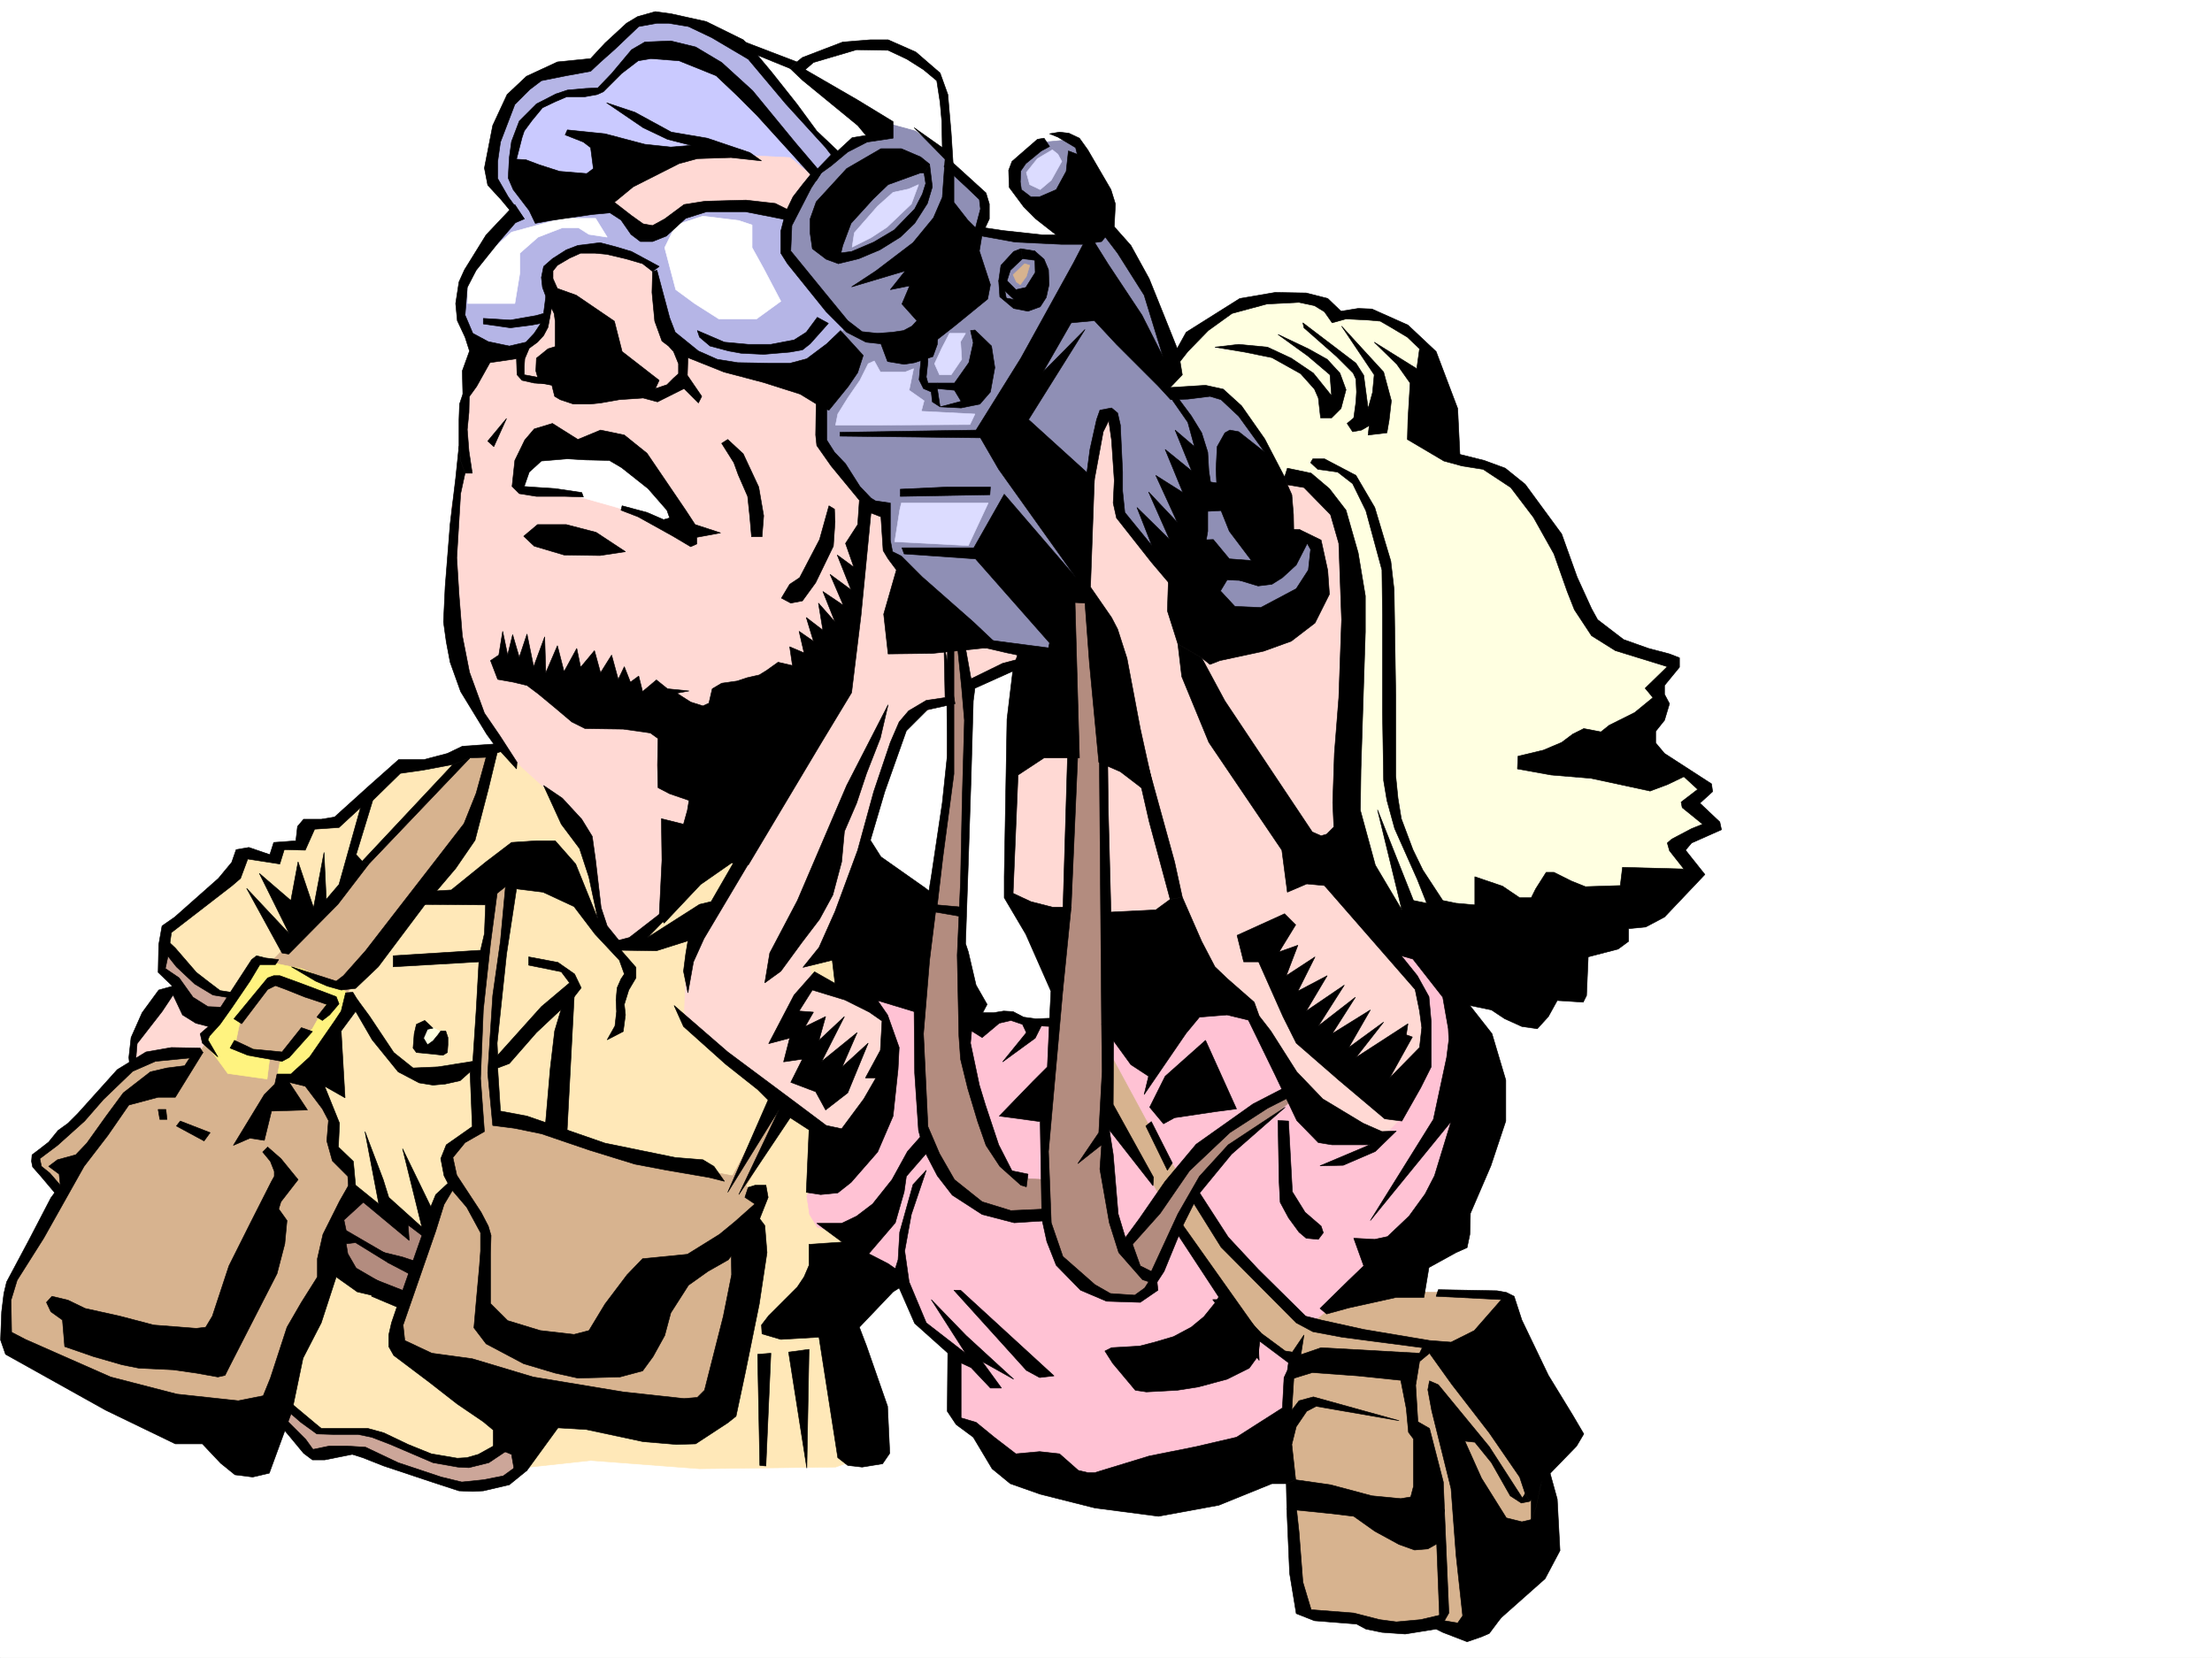 <svg xmlns="http://www.w3.org/2000/svg" width="2997.016" height="2246.297"><rect width="100%" height="100%" fill="#333333" stroke="none"/><defs><clipPath id="a"><path d="M0 0h2997v2244.137H0Zm0 0"/></clipPath></defs><path fill="#fff" d="M0 2246.297h2997.016V0H0Zm0 0"/><g clip-path="url(#a)" transform="translate(0 2.16)"><path fill="#fff" fill-rule="evenodd" stroke="#fff" stroke-linecap="square" stroke-linejoin="bevel" stroke-miterlimit="10" stroke-width=".743" d="M.742 2244.137h2995.531V-2.16H.743Zm0 0"/></g><path fill="#cca699" fill-rule="evenodd" stroke="#cca699" stroke-linecap="square" stroke-linejoin="bevel" stroke-miterlimit="10" stroke-width=".743" d="M219.547 1283.066v33.703l23.226 14.977 14.23 35.934 59.2 23.226 14.23-56.148-81.68-41.957zm0 0"/><path fill="#ffe8b8" fill-rule="evenodd" stroke="#ffe8b8" stroke-linecap="square" stroke-linejoin="bevel" stroke-miterlimit="10" stroke-width=".743" d="m680.34 1014.918-61.465 5.984-50.203 15.72-26.2 3.007-87.66 74.918H416.57l-8.992 30.691h-24.71l-11.223 17.243-41.211-8.25-17.243 26.199-85.433 75.656-2.973 26.98 26.98 27.723 29.208 29.95 49.46 11.222 93.645 229.203-33.703 334.07 45.707 38.946 74.172 3.011 96.656 44.926 90.633-12.004 102.676-11.222 147.605 11.222 184.317-2.23 35.933-12.746-20.215-176.77 57.672-292.117-56.187-349.79-387.364-129.577zm0 0"/><path fill="#ffd9d4" fill-rule="evenodd" stroke="#ffd9d4" stroke-linecap="square" stroke-linejoin="bevel" stroke-miterlimit="10" stroke-width=".743" d="m221.773 1351.96-32.214 45.708-8.25 14.977v42.695l84.687-17.984 32.219-60.684-44.223-8.992-11.219-18.692zm0 0"/><path fill="#cca699" fill-rule="evenodd" stroke="#cca699" stroke-linecap="square" stroke-linejoin="bevel" stroke-miterlimit="10" stroke-width=".743" d="m385.137 1903.23 45.668 35.23 69.715 2.974 52.433 23.968 41.953 13.489h34.45l57.71-23.227 23.223-5.238-2.227 38.199-24.75 18.73-42.699 6.727-31.472-3.715-122.11-40.469h-67.449l-50.945-57.671zm0 0"/><path fill="#b38c7f" fill-rule="evenodd" stroke="#b38c7f" stroke-linecap="square" stroke-linejoin="bevel" stroke-miterlimit="10" stroke-width=".743" d="m465.29 1614.871-19.474 84.648 33.707 32.962 95.168 43.44 34.45-88.405-32.22-20.957-39.687-18.727-52.472-28.465zm0 0"/><path fill="#ffc2d4" fill-rule="evenodd" stroke="#ffc2d4" stroke-linecap="square" stroke-linejoin="bevel" stroke-miterlimit="10" stroke-width=".743" d="m1105.906 1521.266 3.75 62.91-16.5 36.676 3.754 24.71 10.48 17.243 35.231 10.48 14.23 46.45 68.192 18.73 18.726 48.68 47.938 40.43 1.488 93.644 27.719 13.488 16.5 19.473 44.965 35.933 113.117 36.715 294.461-56.187 110.89-263.653 77.926-116.086 18.727-171.53-55.441-173.763-510.215 137.828-35.23 1.485-32.962-10.48-35.23 12.75-66.664-41.958-100.41-8.992zm0 0"/><path fill="#d7b38f" fill-rule="evenodd" stroke="#d7b38f" stroke-linecap="square" stroke-linejoin="bevel" stroke-miterlimit="10" stroke-width=".743" d="m1486.504 1486.777 47.234 65.18 58.414 106.352 54.7 74.171 41.957 70.383 34.484 21.739 35.191 24.71-14.976 21.739 3.012 133.293 1.484 29.992 8.25 121.324 14.234 28.465 47.192 7.469 26.98 4.496 44.223 10.52 57.672-5.278 50.203 9.734 46.453-52.394 48.719-73.43-19.512-180.484-32.219-152.063-133.332-2.265-101.152 20.254-22.48 17.945-35.231-8.211-26.977-35.227-66.668-65.886-85.433-131.844-72.649-134.074-19.507 53.176zm0 0"/><path fill="#ffffe1" fill-rule="evenodd" stroke="#ffffe1" stroke-linecap="square" stroke-linejoin="bevel" stroke-miterlimit="10" stroke-width=".743" d="m600.89 1399.898-26.199-13.492-7.507 19.473 7.507 13.492h23.227l2.973-8.996zm0 0"/><path fill="#d7b38f" fill-rule="evenodd" stroke="#d7b38f" stroke-linecap="square" stroke-linejoin="bevel" stroke-miterlimit="10" stroke-width=".743" d="m274.207 1426.133-60.684 2.973-48.68 22.48-74.952 83.871-39.688 32.961 3.012 11.262 36.676 48.68 189.597-187.25zm388.148-225.449v54.66l-13.492 97.36v176.027l-38.98 32.218-2.973 24.711 7.469 19.473-23.969 26.98-12.746 59.899-37.457 100.37v32.962l53.215 32.219 122.11 27.683 221.03 32.961 47.977-24.71 31.434-232.177 13.492-35.23-18.73-19.469 62.206-106.355-17.242-26.196-62.949 119.098-40.43-7.508-281.754-71.16-2.972-62.914 8.25-86.879 18.73-171.531zm0 0"/><path fill="#d7b38f" fill-rule="evenodd" stroke="#d7b38f" stroke-linecap="square" stroke-linejoin="bevel" stroke-miterlimit="10" stroke-width=".743" d="m627.125 1032.121-65.922 65.18-88.406 100.37-106.43 106.352-84.652 103.383-44.965 76.399-42.695-4.496-34.45 23.968-81.68 117.575-67.445 125.863 2.266 72.648 136.344 79.371 146.113 22.485 82.426-12.004 65.922-181.973 11.261-70.418 26.196-35.972-12.707-49.422-18.77-20.957 2.27-33.707-37.457-78.668 87.66-144.551 138.61-169.266 26.98-109.363zm0 0"/><path fill="#fff37f" fill-rule="evenodd" stroke="#fff37f" stroke-linecap="square" stroke-linejoin="bevel" stroke-miterlimit="10" stroke-width=".743" d="m351.39 1301.05 58.458 11.966 47.933 21.742 17.989 15.719-15.72 35.93-53.214 75.66-31.477-2.231 5.278-27.719 42.699-38.203 23.227-41.21-74.176-23.227-32.215 29.25-15.758 29.207-5.984 28.464 47.937 9.735-4.496 35.933-53.176-7.468-32.218-44.223 3.011-13.45 34.446-41.21 29.207-45.707zm0 0"/><path fill="#ffd9d4" fill-rule="evenodd" stroke="#ffd9d4" stroke-linecap="square" stroke-linejoin="bevel" stroke-miterlimit="10" stroke-width=".743" d="m1372.645 1032.121-1.524 29.992-2.23 148.305 29.207 26.2 154.367 12.745 39.687-23.226-35.933-190.262-140.133-47.934zm0 0"/><path fill="#b38c7f" fill-rule="evenodd" stroke="#b38c7f" stroke-linecap="square" stroke-linejoin="bevel" stroke-miterlimit="10" stroke-width=".743" d="m1281.23 865.871 5.239 56.93-5.239 171.492-17.246 118.355-20.215 161.051 5.985 117.574 4.496 56.188 26.98 53.176 50.204 36.715 74.914 10.48 12.746 2.227 14.976 48.718 46.453 48.68 36.715 15.719 29.207-2.23 14.23-19.509 6.024-23.968 56.93-108.582 57.71-61.426 74.915-61.426-6.762-12.707-78.672 45.668-54.66 41.211-66.707 92.863-22.48 32.961-8.25-5.238-14.235-56.188-8.21-125.082 2.972-298.097v-188.774l-12.746-166.996-7.469-56.93-41.953 5.981 17.203 189.48v65.922l-10.48 215.715-14.973 102.637-12.746 182.012v47.933l-39.688-2.265-27.761-29.95-32.18-110.851-9.773-80.153v-204.496l7.507-243.394-12.004-81.64zm0 0"/><path fill="#8f8fb5" fill-rule="evenodd" stroke="#8f8fb5" stroke-linecap="square" stroke-linejoin="bevel" stroke-miterlimit="10" stroke-width=".743" d="m1243.77 164.766-159.606-1.485-49.46 133.332 45.706 334.813 102.676 95.129 86.14 133.293 65.962 12.746 83.164 14.976 22.445-11.222 1.523-71.903 27.723-18.73 200.035 76.402 118.395-38.945 29.949-125.824-131.844-170.79-95.168-37.456-40.469-111.59-52.433-74.172-25.492-87.625-18.73-26.98-38.942 3.753-39.727 29.953v25.493l6.762 16.46 71.906 59.942-87.66-4.496-38.203-8.25 8.992-18.73-3.008-26.196-45.71-44.223-25.454-38.945-8.992-17.203zm0 0"/><path fill="#ffffe1" fill-rule="evenodd" stroke="#ffffe1" stroke-linecap="square" stroke-linejoin="bevel" stroke-miterlimit="10" stroke-width=".743" d="m1583.16 481.633 64.438-56.188 60.68-20.21 60.722-3.012 20.215 9.734 20.996 13.488 59.941 4.5 47.196 26.938 26.976 38.203 23.969 123.594 29.953 6.765 40.469 17.946 53.215 65.18 34.445 65.921 29.988 71.906 37.461 24.711 80.895 26.942-34.446 27.719 14.235 23.968-37.461 73.43 63.695 20.215 29.95 24.71-16.462 20.216 29.954 31.476-46.454 26.942 20.215 44.964-101.152 41.172-249.496 31.473-110.887-44.926-40.43-275.652 19.473-196.988-39.726-93.645-53.958-13.45-10.48-41.21-56.93-65.18h-67.445l-23.227-27.683zm0 0"/><path fill="#ffd9d4" fill-rule="evenodd" stroke="#ffd9d4" stroke-linecap="square" stroke-linejoin="bevel" stroke-miterlimit="10" stroke-width=".743" d="m1496.277 560.266-9.773 31.472-16.461 109.324-3.754 104.126 39.727 58.414 50.945 231.472 39.687 141.543 50.95 96.614 53.957 51.69 53.957 96.618 114.64 62.168 26.942-27.723 29.988-71.902 3.754-86.14-26.234-41.915-89.149-131.101 14.23-54.66 3.754-352.801-17.984-82.383L1769 650.156l-37.457 6.723 11.223 80.156 26.234-7.508 13.492 10.48v55.442l-63.695 54.664-91.414 17.985-26.239-96.618-47.937-24.71-35.969-48.68-7.508-102.637 3.008-31.433zm-357.41 124.336L1001 1174.445l-56.93 89.891-14.234 38.203-3.008 82.383 64.434 54.66 101.152 80.156 43.442 20.996 47.23-49.46 20.215-82.383-10.477-34.45-90.672-44.964-5.984-20.215 39.688-38.2 37.456-119.84 50.989-175.245 62.91-26.239v-113.86l26.98 91.419 93.645-36.715-68.934-19.473-104.867-104.125-30.734-20.214-3.75-65.18-56.93-3.754zm0 0"/><path fill="#fff" fill-rule="evenodd" stroke="#fff" stroke-linecap="square" stroke-linejoin="bevel" stroke-miterlimit="10" stroke-width=".743" d="m1083.422 86.879 32.96-18.727 75.7-9.738 67.406 28.465 12.004 24.71 11.965 71.907 3.012 37.457-17.242-21.7-28.465-22.483-57.676-15.715-112.41-49.465zm0 0"/><path fill="#fff" fill-rule="evenodd" stroke="#fff" stroke-linecap="square" stroke-linejoin="bevel" stroke-miterlimit="10" stroke-width=".743" d="m1024.969 68.152 54.699 18.727 112.414 80.898-12.004 18.73-26.98 3.013-21.739 22.44-124.378-137.827zm0 0"/><path fill="#b5b5e6" fill-rule="evenodd" stroke="#b5b5e6" stroke-linecap="square" stroke-linejoin="bevel" stroke-miterlimit="10" stroke-width=".743" d="M1018.984 65.18 941.06 30.695l-51.692-5.984-43.476 14.977-45.672 47.19-63.692 12.75-39.726 29.95-20.957 44.184-12.004 52.433 12.004 25.492 23.969 44.184 75.656 42.695 304.199-62.168 20.996-37.457 30.695-26.98-102.636-134.074zm0 0"/><path fill="#cacaff" fill-rule="evenodd" stroke="#cacaff" stroke-linecap="square" stroke-linejoin="bevel" stroke-miterlimit="10" stroke-width=".743" d="M1083.422 211.96 967.293 86.88l-77.926-21.7-40.469 18.731-38.94 37.418-45.708 6.762-48.719 23.969-15.718 37.46v52.391l45.707 41.215 173.8-44.184 164.102-12.746zm0 0"/><path fill="#ffd9d4" fill-rule="evenodd" stroke="#ffd9d4" stroke-linecap="square" stroke-linejoin="bevel" stroke-miterlimit="10" stroke-width=".743" d="m654.848 475.613-21.743 56.188-2.968 80.894-18.73 74.918v121.328l15.718 111.59 48.719 90.633 72.648 65.922 45.707 58.418 12.746 74.914 3.012 41.172 26.195 31.476 30.735-7.507 52.433-55.403 145.371-239.683 70.422-112.375 23.223-56.188 12.75-137.043-60.684-70.422 5.98-77.886 8.993-109.364-57.672-81.64 2.973-46.45 26.98-53.175-26.98-22.446-93.645-4.496-106.39 11.965-158.082 83.91-51.73 109.325zm0 0"/><path fill="#b5b5e6" fill-rule="evenodd" stroke="#b5b5e6" stroke-linecap="square" stroke-linejoin="bevel" stroke-miterlimit="10" stroke-width=".743" d="m866.887 314.598-33.703-34.485L723.78 298.84H696.8l-69.676 80.898 3.012 55.446 21.699 37.457 44.965 6.726 39.726-28.465 8.993-46.453-6.02-40.43 33-25.453 52.434-3.011 56.93 24.71 15.753 53.923 11.965 46.449 42.738 27.722 88.407 12.746 84.648-25.492 21.742-37.457-79.414-92.863v-49.422l-26.976-19.473h-91.418l-49.461 31.438-17.985 6.762zm0 0"/><path fill="#fff" fill-rule="evenodd" stroke="#fff" stroke-linecap="square" stroke-linejoin="bevel" stroke-miterlimit="10" stroke-width=".743" d="m1001 298.84-48.68-5.98-36.715 12.003-15.015 30.692 15.015 56.93 25.454 18.73 32.96 20.957h50.95l32.96-23.969-23.226-44.183-15.719-28.465v-30.692zm-239.02 9.738-32.96 12.746-24.711 21.738v26.942l-6.766 41.21h-63.691V382.75l30.73-42.695 28.465-25.457 68.933-18.727h44.965l15.72 25.453-24.712-3.754-14.234-8.992zm-35.19 297.356 98.144-1.489 51.687 26.98 51.692 81.641-48.68-10.476-43.48-14.977-53.176-15.015-65.18-6.723-17.984-9.738 6.722-37.457zm0 0"/><path fill="#dcdcff" fill-rule="evenodd" stroke="#dcdcff" stroke-linecap="square" stroke-linejoin="bevel" stroke-miterlimit="10" stroke-width=".743" d="m1244.516 250.16-9.739 26.238-32.96 31.438-21.739 14.23-25.496 12.747 3.012-19.473 31.476-35.969 20.957-18.73 20.996-4.496zm-59.942 238.942 8.25 14.976h33.703l11.223-4.496-5.984 29.207 20.253 14.23-3.753 14.235 72.648 3.754-6.723 14.23-119.14.742h-62.91l2.972-14.972 13.489-21.703 16.5-23.965 11.222-22.485zm154.328 192.488-26.941 57.676-99.664-5.243 6.723-42.695 2.269-9.738zm-30.695-229.945h-21.738l-10.48 20.214-9.735 20.996 6.727 14.977h15.714l14.274-20.957-1.524-23.969zm0 0"/><path fill="#d7b38f" fill-rule="evenodd" stroke="#d7b38f" stroke-linecap="square" stroke-linejoin="bevel" stroke-miterlimit="10" stroke-width=".743" d="m1388.363 357.297-15.719 14.973 4.497 9.738 5.238 3.754 8.25-11.262 4.5-14.977zm0 0"/><path fill="#dcdcff" fill-rule="evenodd" stroke="#dcdcff" stroke-linecap="square" stroke-linejoin="bevel" stroke-miterlimit="10" stroke-width=".743" d="m1425.82 202.969-20.214 12.004-14.977 18.726 4.5 16.461 14.23 6.766 14.977-12.746 14.23-25.453-5.238-9.739zm0 0"/><path fill-rule="evenodd" stroke="#000" stroke-linecap="square" stroke-linejoin="bevel" stroke-miterlimit="10" stroke-width=".743" d="m1653.617 1753.441-6.765 11.22-15.72 19.472-17.241 14.234-23.97 12.746-25.491 7.508-20.215 5.238-24.711 1.485-13.488.742-8.993 4.496 10.477 16.504 30.734 36.676 14.973 2.265 41.957-2.265 28.465-4.5 38.98-10.477 29.954-14.976 12.003-16.5 3.711-31.438-45.668-48.68zM788.219 667.36l-35.23-5.239-32.962-2.23-9.738-.743 6.766-19.472 16.46-15.016 35.231-2.969 24.711 1.485 32.219.742 16.5 9.738 35.933 28.465 25.493 29.207 3.753 10.477-8.25 2.27-22.484-9.735-33.703-8.996-1.523 5.984 23.261 8.992 47.196 26.235 23.968 14.234 8.25-3.754v-8.992l32.22-5.984L941.8 710.8l-12.745-19.473-52.434-77.144-30.73-24.711-32.22-6.727-30.694 12.707-34.485-21.7-24.71 7.47-12.747 14.972-13.492 27.723-3.754 35.23 9.777 9.735 23.223 3.715h38.945l24.711.78zm-59.942 43.44-18.73 15.755 14.234 13.453 40.469 12.004 48.68.742 34.484-5.238-39.727-26.2-40.468-10.515zm-41.953-143.812-17.246 38.203-8.25-7.468zm291.449 33.707 16.5 26.235 5.985 16.46 12.746 29.208 2.969 28.464 2.27 26.239h14.23l2.23-28.465-6.726-38.945-20.997-44.965-20.957-19.473zm145.375 84.649-12.746 45.71-26.98 51.65-13.488 8.991-11.223 18.73 12.707 6.766 15.758-3.011 17.984-24.711 23.969-49.461 2.23-32.922-.742-17.246zM739.5 401.48l11.258 23.223 1.488 10.48v34.446l-9.738 3.012-15.719 12.707-.781 17.242 4.496 15.719 17.246 3.754 3.754 14.976 7.504 4.496 17.988 5.98h22.442l14.234-1.484 25.492-4.496 32.219-2.23 19.472 5.242 31.473-15.758 4.5-2.23 19.469 19.472 4.496-8.992-19.469-28.465.742-23.969 48.72 19.473 53.917 14.23 49.461 15.72 30.734 18.73 8.25 3.008 26.196-32.215 12.746-18.73 7.508-23.188-30.73-33.742-18.731 17.984-26.98 20.215-22.481 6.023h-29.95l-41.214-.742-27.719-4.496-25.496-11.262-31.473-25.453-7.469-19.472-17.242-64.438-5.984 1.523-.742 28.465 3.715 38.946 9.773 26.941 8.953 6.762 6.766 7.468 6.726 16.5v13.489l-6.726 5.984-8.992 8.992-15.72 5.239 5.24-11.22-50.204-38.984-10.48-41.171-51.727-35.23-31.477-11.224zm0 0"/><path fill-rule="evenodd" stroke="#000" stroke-linecap="square" stroke-linejoin="bevel" stroke-miterlimit="10" stroke-width=".743" d="m739.5 401.48-4.5-12.003-1.484-13.493 3.011-14.972 11.965-10.48 18.727-11.966 15.758-6.02 29.953-3.714 20.254 5.238 22.48 6.727 37.457 20.215-8.992 6.761-13.488-10.476-23.227-6.766-25.492-5.98-15.719-1.489H786.73l-15.015 6.727-16.461 9.734-6.02 7.508v10.48l12.004 26.938zm0 0"/><path fill-rule="evenodd" stroke="#000" stroke-linecap="square" stroke-linejoin="bevel" stroke-miterlimit="10" stroke-width=".743" d="m739.5 401.48-2.973 23.223-10.52 2.973-34.445 6.023-36.714-2.27v7.509l36.714 5.238 29.208-3.754 12.003-2.266-8.992 13.489-11.222 12.003-22.485 5.239-28.504-5.98-20.957-11.262-10.476-24.711 2.968-37.457 12.004-23.227 29.954-37.418 23.222-26.98 12.004-5.239-12.746-19.472-38.941 41.172-29.247 47.195-7.468 16.5-4.496 29.207 2.226 23.226 10.52 22.442 5.98 18.73-9.734 26.977.742 31.437 8.992 3.012 9.738-13.488 17.985-32.18 30.734-4.496 5.239-.785.742 21.742 6.726 7.508 16.5 3.71L756 521.32l-25.496-9.734-20.215-3.754v-11.223l.746-10.52 6.02-14.23 11.222-8.21 8.25-8.993 5.98-11.222 5.985-32.22zm367.89 28.465-14.976 20.215-16.5 10.477-31.437 5.984h-30.73l-32.22-2.973-36.714-15.757 3.011 8.992 14.23 12.004 25.454 6.726 16.504 3.012 30.691 1.484 35.23-2.972 17.243-3.012 10.48-8.25 24.711-27.719zm0 0"/><path fill-rule="evenodd" stroke="#000" stroke-linecap="square" stroke-linejoin="bevel" stroke-miterlimit="10" stroke-width=".743" d="m627.125 534.027-4.496 13.489-.742 21v35.93l2.226 20.214 6.024 16.5h9.734l-4.496-29.95-2.27-29.245 2.27-23.188.742-35.226zm445.816-247.152-22.48-11.219-39.727-4.496-55.441 1.485-28.465 4.496-26.238 19.472-16.461 8.992-12.746-2.265-15.719-11.223-23.226-17.988 25.457-20.957 62.207-31.477 24.71-6.722 45.708-1.489 41.21 4.461-15.757-11.222L958.3 187.25 909.582 179l-49.422-26.941-38.238-12.746 49.46 33.707 32.962 15.714 32.218 8.25-27.722 2.27-35.23-3.754-53.919-14.23-50.945-5.243-3.012 6.727 24.711 9.734 9.774 7.508 3.715 28.465-8.993 6.727-36.714-3.012-27.723-8.953-17.945-6.766-12.746-.742 7.468-29.207 3.008-8.992 10.48-14.235L735 146.04l17.246-8.21 15.758-6.766h24.71l16.462-2.973 8.25-3.75 24.75-24.711 22.48-17.246 17.207-2.969 38.239 2.969 50.164 20.215 28.504 26.98 26.94 26.977 80.196 88.367 6.723-10.477-34.445-40.468-58.457-71.125-41.954-38.2-35.23-20.996-33.703-8.21-35.23 1.484-17.946 10.48-26.98 32.219-18.727 19.469-16.5.742-24.71 2.23-15.759 5.278L726.79 140.8l-23.223 23.222-10.52 27.723-2.972 21.738-1.523 27.684 6.765 15.758 21.739 28.465 8.21 17.203 20.255-3.754 56.93-8.211 23.968-2.266 14.977 9.735 13.488 19.472 12.746 9.735h16.5l18.73-7.465 26.196-23.969 28.504-8.996h52.433l56.93 11.223zm0 0"/><path fill-rule="evenodd" stroke="#000" stroke-linecap="square" stroke-linejoin="bevel" stroke-miterlimit="10" stroke-width=".743" d="m1173.313 183.496-18.731 3.012-19.469 17.984-28.465-26.976-26.98-36.715-34.445-43.442-26.98-32.18-11.263-11.261-50.164-24.711-47.234-10.477-21.7-3.011-24.007 6.765-14.977 8.993-29.207 26.937-19.472 21-44.965 4.496-41.954 19.47-26.235 24.71-19.472 41.919-11.262 57.71 4.496 23.188 17.988 19.469 21.739 26.238h9.734l-21.738-29.949-14.23-24.754v-23.183l3.75-26.239 19.472-50.906 20.254-20.254 15.719-11.965 33.703-6.765 33-5.98 12.71-11.966 20.255-17.988 32.214-30.691 24.715-4.496h15.715l26.98 4.496 31.477 14.976 49.461 29.207 50.945 60.645 53.961 59.195 7.465 9.738-20.957 21.7 7.469 3.011 13.488-9.738 22.485-18.727 26.234-13.492 35.191-5.238v-22.484l-47.937-29.207-71.16-41.172 11.222-9.735 58.453-17.242 42.696.742 25.457 12.004 22.48 14.23 17.988 14.977 4.497 29.207 2.265 25.453.742 35.973-38.199-26.976 41.953 42.695-3.754 51.691-12 27.723-27.722 33.703-50.207 38.2-32.961 21.698 72.687-21.699-20.215 25.453 26.2-5.238-10.48 24.711 25.491 28.465 21.703 20.215 23.97-18.727 44.964-36.676 3.75-19.472-14.973-45.707 3.754-22.485-19.511-19.472-18.73-23.97V238.2l-3.755-58.418-4.457-51.691-10.515-29.207-32.961-28.465-37.461-16.5h-23.965l-37.461 3.012-54.7 20.957-7.507 6.023-8.992 8.953 16.5 15.758 74.914 61.387zm0 0"/><path fill-rule="evenodd" stroke="#000" stroke-linecap="square" stroke-linejoin="bevel" stroke-miterlimit="10" stroke-width=".743" d="m1079.668 83.91-95.91-36.715 29.988 22.48 56.93 23.188zm199.292 141.54 30.735 28.464 17.243 16.461 1.484 12.75-9.734 36.715 12.003-2.27 9.735-20.957v-20.215l-4.496-14.976-49.461-44.965zm-32.218 8.995-43.441 15.715-20.215 19.473-29.988 32.96-11.223 29.954-6.02 24.75-16.46-6.024-18.73-14.23-3.009-20.957v-19.473l8.25-23.226 41.211-44.926 46.45-26.977h27.722l26.234 11.22 11.965 9.737-7.469 12.004zm0 0"/><path fill-rule="evenodd" stroke="#000" stroke-linecap="square" stroke-linejoin="bevel" stroke-miterlimit="10" stroke-width=".743" d="m1252.02 234.445 2.23 14.23-4.496 14.235-10.48 20.215-27.723 28.465-27.719 16.46-29.992 12.747-23.223 3.008 5.238 13.492 27.723-6.766 28.504-11.965 27.719-17.242 19.472-18.73 17.247-26.938 6.722-22.484-3.754-30.73zm0 0"/><path fill-rule="evenodd" stroke="#000" stroke-linecap="square" stroke-linejoin="bevel" stroke-miterlimit="10" stroke-width=".743" d="m1099.922 234.445-12.746 15.715-12.746 16.504-9.739 20.211-6.761 26.2v29.988l8.992 14.234 52.472 65.14 27.723 27.723 26.195 13.488 20.254 2.227 8.993 23.969 22.484 3.754 14.23-2.227 24.711-8.25 5.985-16.5 1.523-29.21-26.234-5.981-9.739 10.48-11.218 5.98-15.016 2.27-20.215 1.485-20.996-2.23-19.472-14.974-30.735-37.457-46.449-56.93 1.523-34.449 26.2-50.945 15.757-23.969zm215.012 213.445 3.754 16.5-5.985 26.981-19.508 27.68h-23.226v7.508l23.226 2.23 8.992 14.977-28.464 7.504 28.464 1.488 25.493-5.242 14.23-16.461 5.984-32.961-4.496-29.207-22.484-21.739zm0 0"/><path fill-rule="evenodd" stroke="#000" stroke-linecap="square" stroke-linejoin="bevel" stroke-miterlimit="10" stroke-width=".743" d="M1269.969 519.05h-12.707l-2.27-8.21 2.27-20.996-.743-13.489-8.253 6.02-3.008 32.18 5.98 12.004 10.52 4.496 1.484 13.492 10.48 6.723-3.753-24.711zm115.383-168.519-16.461 15.719-4.497 14.23 12.004 12.004 13.45-3.007 12.746-20.215-.742-29.207 12.746 11.218 5.984 14.235.742 20.254-3.754 17.203-8.21 12.746-16.5 5.984-19.473-3.754-18.727-15.718 19.469 3.754-13.488-12.747-7.508-12.75 3.011-20.957 17.243-18.726 9.738-3.754zm0 0"/><path fill-rule="evenodd" stroke="#000" stroke-linecap="square" stroke-linejoin="bevel" stroke-miterlimit="10" stroke-width=".743" d="m1385.352 350.531 24.007 3.012-7.507-13.488-18.727-3.012zm-32.219 29.949 1.527 21.743 8.992 3.011-3.754-19.472zM621.887 604.445l-4.496 43.442-7.508 62.168-6.727 84.652-2.265 47.938 3.75 26.98 5.242 27.68 14.23 39.726 35.23 57.672 9.735 13.453 30.734 33.703.743-8.953-23.227-35.972-20.996-30.696-20.215-55.441-9.734-49.422-4.496-56.187-3.012-49.422 5.238-86.883 6.024-27.723-6.024-16.5zm0 0"/><path fill-rule="evenodd" stroke="#000" stroke-linecap="square" stroke-linejoin="bevel" stroke-miterlimit="10" stroke-width=".743" d="m1105.906 540.793-.746 48.68 1.488 14.23 19.47 27.723 38.241 46.41-2.27 32.965-16.5 25.492 11.262 32.18-22.48-16.461 18.727 47.191-28.465-20.996 17.988 41.953-27.723-18.726 16.461 41.21-22.484-25.453 6.023 36.676-22.484-17.207 9.738 32.18-19.472-13.45 6.722 29.208-19.468-8.25 3.753 25.453-19.472-4.496-15.758 11.261-9.734 5.985-16.461 3.754-13.492 4.496-20.997 2.969-12.746 7.507-4.496 19.473-8.21 3.754-16.5-5.238-18.731-12.004 16.46-3.012-29.206-2.973-14.977-12.004-18.726 15.758-5.243-20.996-11.257 8.25-8.25-20.957-8.211 17.203-8.996-32.96-15.012 23.968-8.211-29.953-18.73 22.484-5.278-25.492-17.203 31.473-8.996-35.188L739.5 911.54l-1.488-48.68-14.973 40.47-8.996-44.224-10.477 31.477-8.992-30.734-6.765 27.722-6.727-32.18-5.238 32.18-11.262 7.508 9.738 25.453 20.996 3.754 18.727 4.496 14.977 11.223 21.738 17.984 23.969 20.215 17.988 8.992 51.687.746 36.715 5.239 10.48 7.507-.742 35.934.743 30.73 15.757 8.211 26.196 8.993-2.227 13.492-5.242 18.726-29.988-7.468.781 56.148-3.754 76.402 6.727 8.993 49.46-52.434 41.954-29.207 22.484 3.012 98.883-165.551 41.21-68.152 12.747-104.864 13.492-138.57 13.488 5.238 3.012 45.707 6.723 11.223 11.222 14.977-17.203 59.937 5.98 53.922 59.942-.746 72.688-7.504 10.48-8.996-27.723-26.195-68.933-60.684-28.465-28.465-12.004-5.98-2.973-15.72V681.59l-20.253-2.969-5.98-3.754-14.977-15.719-19.512-30.734-14.973-15.719-10.48-16.5v-65.14zm-436.828 467.363-42.695 3.008-20.254 9.738-31.438 8.25h-34.484l-40.469 35.934-46.453 41.953-17.984 3.012h-23.969l-8.25 9.734-2.23 19.473-29.989 2.226-5.238 16.5-28.465-9.734-17.242 2.973-5.984 17.242-17.985 21.7-59.199 52.433-17.203 12.004-4.496 25.453-.781 37.46 19.507 18.727-18.726 5.238-22.485 30.696-14.972 33.703-3.012 26.98 1.484 14.23 9.739-2.226-1.489-12.746 1.489-17.988 33.742-43.438 14.976-22.484 12.747 26.98 17.984 11.22 17.203 4.5-11.219 9.734 2.969 12.746 20.996 18.73-13.488-23.226 2.27-5.239 14.23-15.718 16.46-23.227 23.97-35.23 13.488-22.442h21l4.496-6.766-17.988-2.226-12.004-3.012-6.723 5.238-41.957 64.438-17.242-.742-20.215-12.746-18.727-26.2-18.73-12.746 3.715-17.242 4.496-31.437 49.46-38.2 32.962-25.492 11.262-9.738 9.734-26.195 43.441 6.722 6.024-19.468 28.465.742 12.707-28.426 33-2.27 29.207-26.976-29.207 104.121-17.243 20.215-3.011-63.652-14.235 74.914-20.957-62.168-9.773 52.433-42.7-36.715 40.47 81.641-57.712-61.426 47.977 87.66 8.992 1.485 66.664-67.406 41.957-54.704-8.996-3.71-8.21-8.997 22.484-73.43 37.457-36.675 31.437-4.496 39.727-7.508 23.222-8.992 21.743-.742-13.493 48.68-16.5 41.21-38.199 49.422-56.93 73.43-38.238 49.422-29.953 33.707-9.734 7.465-60.684-19.47 32.961 19.47 15.719 6.765 18.73 5.239 19.469-2.227 30.734-29.246 62.95-83.871 41.957-49.422 26.234-38.2 17.945-68.933 12.004-49.422 10.48-3.754zm0 0"/><path fill-rule="evenodd" stroke="#000" stroke-linecap="square" stroke-linejoin="bevel" stroke-miterlimit="10" stroke-width=".743" d="m613.637 1035.875-122.895 131.106 8.996 3.71 137.121-143.808zm-391.864 252.43 17.247 21.703 24.71 23.222 24.75 14.977 22.442 3.754 6.765-6.727-19.472-3.007-15.758-11.965-16.46-12.746-28.466-32.965-14.27-13.489zm364.883-80.899 24.75-1.484 47.196-38.2 34.445-26.238 33.742-2.226h25.457l27.723 31.433 29.988 74.176-12.004-56.187-12.746-38.946-24.71-32.96-23.97-52.434 25.453 17.246 26.239 28.465 14.23 23.222 4.496 32.18 7.508 64.438 8.211 24.71 15.758 19.473 14.23-3.754 53.176-41.172-1.484 13.45-26.98 27.722 70.46-44.926 15.719-3.753 36.715-63.657 12.746 14.235-59.2 99.586-14.23 31.476-7.508 41.953-5.984-29.207 2.973-23.226 3.011-17.985-42.699 13.489-47.972-.743 20.253 23.227v14.23l-9.738 16.461-6.02 19.473 1.524 14.234-3.012 22.481-21.738 11.223 10.52-18.73 2.226-19.47-.742-15.718 1.484-16.5 5.243-11.965 4.496-6.766-6.727-18.691-32.96-35.227-28.466-37.457-41.953-19.472-35.973-4.497-13.488 88.403-12.75 120.586.746 16.46 59.196-65.882 38.199-32.219-11.219-14.976-44.223-8.993v-11.222l39.727 7.468 22.48 15.72 8.993 18.73-10.477 13.488-50.207 47.195-36.715 41.953-15.754 5.98 3.75 58.419 35.973 6.762 105.648 36.675 95.133 19.473 37.496 3.012 14.973 8.992 14.234 20.215-20.996-5.239-56.93-9.738-43.44-8.25-60.723-18.726-65.922-22.446-36.715-7.508-29.207-3.753-6.766-71.16 6.766-104.829 10.476-74.172 6.766-73.39-11.262 8.992-8.992 68.152-9.734 89.89-3.754 92.864 5.238 71.903-26.195 14.976-16.5 20.215 5.238 23.969 32.96 50.203 9.735 18.73 3.754 12.707-.742 24.75v67.41l23.227 23.184 44.222 13.492 45.707 5.239 20.215-5.239 21.738-35.933 29.954-39.688 20.996-21.738 60.683-5.985 43.438-26.976 20.996-17.246 26.98-23.965-13.488-8.957 4.496-13.488 9.734-3.012h14.235l3.012 16.5-11.262 28.465-42.7 56.148-27.722 15.758-26.234 18.691-23.97 37.457-8.25 30.731-15.718 28.465-14.23 19.472-30.735 8.211-56.93 1.528-30.73-6.766-42.7-12.707-50.944-26.98-16.5-21.7 3.007-34.488 4.496-49.422 1.489-20.215v-24.71l-18.73-34.485-21.739-25.457-8.992-17.203-4.457-23.227 7.465-18.726 35.23-24.711-3.012-74.172-13.488 12.004-20.215 4.496-16.5 1.484-18.73-3.011-28.465-14.973-35.227-43.441-26.941-46.45 6.727-8.21 16.5 22.44 32.96 49.462 26.196 20.957 33.746-1.485 47.191-7.507 4.496-68.153 3.754-66.664-116.125 6.727v-14.977l118.356-7.469 5.238-22.48 1.527-38.945-95.914-.743zm0 0"/><path fill-rule="evenodd" stroke="#000" stroke-linecap="square" stroke-linejoin="bevel" stroke-miterlimit="10" stroke-width=".743" d="m586.656 1393.172-7.469 1.484-5.277 12.004 5.277 8.957 7.47-5.242 6.765-8.21 3.754-5.24h6.722l3.012 8.954v9.738l-.781 10.516-5.984 3.715-12.747-1.485-23.222-2.23-4.5-6.02 1.527-19.472 2.973-12.707 11.258-5.239zm177.594-38.942-12.746 42.696-5.984 50.91-6.766 78.668 29.25 12.707 10.476-198.473zm-286.215-9.738-9.734.742-6.02 24.711-8.996 13.492-33.703 48.68-25.492 23.223h-18.73l-2.973 13.492-14.23 14.23-41.954 68.895 22.442-9.734 19.511 3.007 9.735-39.722 48.68-1.489-24.712-37.457 21.743 5.239 23.222 30.734 8.25 15.719-2.265 27.723 7.507 26.937 20.957 20.996.743 12.711 9.734-.746-2.969-32.219-20.254-19.469 1.524-32.18-20.254-50.206 27.723 15.718-5.239-90.593 25.492-34.485-3.753-8.21zm0 0"/><path fill-rule="evenodd" stroke="#000" stroke-linecap="square" stroke-linejoin="bevel" stroke-miterlimit="10" stroke-width=".743" d="m990.52 1683.762.742 43.48-11.219 56.149-25.496 100.37-9.734 9.735-17.985 1.523-82.426-8.992-122.109-20.254-82.422-24.71-54.7-7.47-36.714-17.241-2.27-20.957 44.223-127.348 11.223-35.934 14.27-23.968-5.278-8.25-20.215 18.726-6.726 16.461-38.239-78.629 26.235 106.352-44.965-40.43-7.469-23.969-24.75-65.18 18.73 98.106-31.476-25.457-9.734.746-11.965 20.996-22.485 44.926-7.503 32.96v24.712l-21.704 34.445-19.511 33.707-22.48 68.934-9.735 23.965-33.707 6.726-83.164-8.992-89.93-23.227-76.402-33.703-38.985-17.203-18.726-9.738-.742-43.438 8.25-26.98 35.972-56.93 54.7-97.36 32.218-41.952 28.465-41.172 39.688-10.52h23.261l25.457-41.171 12.004-19.473h-12.75l-3.754 5.238-8.25 12.711-23.965 3.008-22.484 5.242-36.715 28.465-23.226 31.473-26.196 36.675-15.015 15.758-24.711 6.727-12.004 8.992 14.234 10.48 1.524 14.973-12.746 17.246-29.207 56.184-30.735 57.676-3.754 15.714-3.008 24.711-1.488 38.203 6.766 19.473 135.597 75.656 94.426 45.668h36.676l24.75 26.239 19.473 15.718 23.968 3.008 22.485-5.238 30.73-83.906 14.977-71.907 24.71-47.937 20.255-62.168 28.465 20.215 28.464 6.761 2.266-20.21-32.219-18.731-11.258-19.473-2.23-13.488 12.707-1.527 44.965 27.722 6.765-6.722-64.437-37.461-3.012-14.23 26.239-23.97 62.167 51.692-1.484-20.996 18.727 14.23-29.207 83.164-12.004 35.192-3.754 16.5v15.719l6.765 11.964 48.68 36.715 37.457 29.207 35.23 23.969 13.489 11.223v21.738l13.488 6.727 11.223 4.496 3.754 21.738h17.242L756 1934.707l38.2 2.23 77.183 16.5 44.965 3.754 26.195-.785 43.48-28.465 11.223-8.953 12.746-59.941 18.73-92.117 10.477-69.676-2.972-36.676-13.489-17.988zm0 0"/><path fill-rule="evenodd" stroke="#000" stroke-linecap="square" stroke-linejoin="bevel" stroke-miterlimit="10" stroke-width=".743" d="m514.75 1695.766 30.695 7.507L565.7 1710l-7.508 17.984-31.476-16.5zm38.203 55.444-47.937-18.73-1.524 23.97 38.98 16.46zm-197.066-190.26 10.48 12.706 5.278 13.493v6.761l-3.754 6.727-28.465 56.187-29.246 58.414-22.48 68.153-8.997 14.976-12.707 1.524-57.71-4.497-45.708-12.003-47.195-10.48-23.223-11.22-21.742-5.242-7.469 8.211 5.985 12.746 15.718 11.223 3.012 35.973 38.941 13.488 38.985 11.223 22.48 4.496 46.453 2.23 31.473 4.496 29.207 5.238 9.738-2.226 5.98-12.004 64.438-125.824 10.52-40.43 2.969-31.476-11.22-15.72 3.009-9.734 23.226-29.953-23.226-28.465-17.985-15.753zm312.449 398.468-20.215 11.223-15.758 4.496-12.746.742-35.191-5.98-31.473-12.708-32.96-15.757-21.743-5.985H435.3l-8.21-6.722-36.715-30.735-5.238 9.735 22.441 19.472 21.738 15.758 23.97.742h32.218l17.988 3.715 25.492 9.777 57.672 24.711 33.742 5.98 14.977.743 26.98-6.723 24.711-16.5zm0 0"/><path fill-rule="evenodd" stroke="#000" stroke-linecap="square" stroke-linejoin="bevel" stroke-miterlimit="10" stroke-width=".743" d="m698.285 1987.883-16.46 11.965-26.977 5.277-29.207 2.973-27.723-6.727-58.457-19.469-44.219-21-23.969-1.484h-25.457l-21.738 4.496-9.734-13.488-29.207-29.207-7.508 7.508 15.719 18.687 17.984 21.742 12.004 8.992h16.46l37.497-7.507 14.234 4.496 28.465 11.261 67.406 22.442 34.489 11.262 18.726.742 14.235-.742 35.226-8.25 23.969-19.473zm-454.027-468.887 40.469 15.719-8.25 11.262-37.457-20.254zm26.98-98.883-38.984-.742-34.445 6.02-38.985 23.968-53.176 59.157-13.488 13.492-13.492 9.734-12.746 15.719-13.488 10.48-8.993 6.762-.746 8.953 1.528 7.508 11.222 12.746 20.215 23.969 6.02-12.004-14.23-16.46-11.262-8.993-2.231-10.48 23.969-17.985 36.715-32.96 25.453-29.208 39.726-38.203 30.735-13.488 53.175-5.239 11.262-6.726zm45.707-39.687 45.707-55.406 8.211-3.008h8.25l30.735 11.218 45.707 17.247 3.754 9.734-12.746 14.976-9.739 7.508-7.508-4.5 13.493-17.242-29.207-9.734-26.239-10.48-14.23-5.239-10.48 5.238-35.231 46.453zm91.415 12.004-26.235 32.96-38.984-3.753-25.454-12.004-5.98 10.48 23.965 9.735 16.46 3.011 29.993 5.239 9.734-5.239 31.477-35.191zm-183.575 110.847H214.27l2.265 13.489h9.738zM1333.66 308.578l24.754 3.754 54.66 5.98h17.985l-27.72-21.699-16.46-16.5-19.473-26.199-.781-23.223 4.496-11.964 34.484-29.993 8.993-1.484 7.468 11.223-11.222 6.02-20.996 17.202-6.723 9.739-.746 14.976 1.488 10.516 12.746 9.738h11.965l22.48-9.738 13.493-24.75 3.008-27.684 12.003 4.496-2.265-8.992-23.969-14.23-11.262-4.496 13.489-2.27 12.75 1.523 14.23 6.727 11.262 15.719 31.437 53.957 6.02 19.472-1.524 29.95-17.207 20.957-26.234 3.754h-27.723l-62.949-3.008-53.918-9.738zm0 0"/><path fill-rule="evenodd" stroke="#000" stroke-linecap="square" stroke-linejoin="bevel" stroke-miterlimit="10" stroke-width=".743" d="m1490.258 311.59 23.969 31.473 35.972 56.89 25.492 83.168-28.464-56.187-45.707-68.895-26.239-41.953-20.996 40.43-71.16 128.832-60.684 97.398-184.32 2.973v5.238l190.3 2.27 24.712 42.695 104.164 146.039-96.656-112.336-41.211 72.648h-97.399l3.012 8.25 96.656 6.727 100.367 113.86-1.484 6.726-91.418-11.965-16.46 8.211 22.483 3.754 29.207 6.762 14.231 2.972-5.98 17.985-8.25 68.894-3.754 213.489v28.464l29.207 49.422 33.746 76.403 16.46-.747 11.258-112.332h-25.492l-29.207-7.507-23.969-11.223 6.727-160.309 35.227-23.226h47.937l-5.98-210.477 13.488.785 5.98 80.86 12.75 134.855 29.207 12.707 47.973 36.715-20.996-95.133-17.984-95.129-12.746-39.687-8.211-15.719-28.504-41.21 5.277-146.04-89.187-80.894 76.441-122.11-56.969 57.672 38.238-66.668 31.477-2.969 29.95 32.18 56.929 56.93 15.758 1.523 16.46-17.242-5.238-31.477-19.472-48.68-20.215-50.163-24.75-44.965-29.207-32.922zm0 0"/><path fill-rule="evenodd" stroke="#000" stroke-linecap="square" stroke-linejoin="bevel" stroke-miterlimit="10" stroke-width=".743" d="m1341.91 659.89-.742 10.481-121.367 2.227v-9.735l63.656-2.972zm447.305-93.644-3.008-26.941-5.242-12-18.727-20.961-38.945-21.739-36.715-7.468-40.469-6.762 32.22-3.754 38.944 3.754 32.22 14.973 29.988 20.254 24.71 30.695-2.23-28.465-29.988-25.457-40.43-29.207 41.172 19.473 25.496 14.234 17.242 18.727 8.25 22.445-6.765 25.492-12.747 12.707zm0 0"/><path fill-rule="evenodd" stroke="#000" stroke-linecap="square" stroke-linejoin="bevel" stroke-miterlimit="10" stroke-width=".743" d="m1766.734 444.176 44.223 38.945 22.48 22.48 3.715 8.212.782 17.242-.782 13.492-2.972 21.7-8.993 7.507 7.47 11.223 12.003-2.23 10.477-6.02-1.485 12.746 25.492-3.012 2.973-17.203 3.012-26.238-10.48-38.942-56.97-62.168 44.223 65.922-2.265 23.969-5.985 21.738-5.98-44.965-10.52-16.46-71.906-54.704zm0 0"/><path fill-rule="evenodd" stroke="#000" stroke-linecap="square" stroke-linejoin="bevel" stroke-miterlimit="10" stroke-width=".743" d="m1861.902 463.648 30.696 29.95 17.984 25.453-2.973 49.465-.742 26.937 49.422 29.207 24.75 6.766 28.465 4.496 37.46 24.71 30.731 40.43 27.723 49.461 17.984 50.91 9.739 24.712 23.222 35.23 32.219 20.21 70.422 21.743-29.992 29.207 10.52 12.707-24.75 20.254-34.45 17.203-11.258 8.996 66.703 80.153 23.97-8.992 21.737-10.481 18.73 17.207-22.484 17.242 1.489 7.469 27.718 22.48-14.972 5.985-26.98 14.23-5.981 5.239 3.008 10.52 19.472 24.71-83.164-2.266-3.011 24.711-47.196 1.524-18.726-7.508-23.969-11.965h-10.52l-14.23 22.445-5.984 12.004h-15.715l-23.227-15.718-37.496-12.746v38.199l-25.457-2.266-17.984-3.715-26.98-41.215-13.49-27.718-15.718-41.918-4.496-27.72-3.012-29.991V943.016l-2.226-143.813-4.496-38.941-21.743-72.649-25.492-43.48-42.695-22.442h-15.719l-3.011 5.239 9.734 8.992 26.98 3.754 20.215 15.719 17.985 36.675 21.742 80.157.742 60.683v132.586l1.523 92.121 4.496 26.938 10.481 38.203 30.691 68.933 12.75 32.18-17.988-3.715-48.68-122.855 32.961 135.562-35.968-60.644-20.215-74.172.742-54.664 5.98-187.25v-48.68L1840.164 749l-16.46-57.672-22.485-29.207-24.75-20.96-32.219-6.763-3.754 12.004 3.754 10.477 22.484 3.754 35.973 36.715 11.219 38.945 3.754 103.34-3.754 105.61-5.98 75.66-2.231 66.663 1.488 32.961-9.738 9.739-7.508 2.226-11.96-5.238-118.4-177.516-31.472-58.414-32.219-18.73 5.238 44.183 36.715 89.149 98.922 146.039 7.469 56.93 26.238-11.223 23.969 2.23 11.258 7.504 79.414 87.625h13.488l15.719 4.496 40.469 51.692 7.507 42.695.743 14.977-3.012 23.968-17.984 83.907-85.395 137.046 109.363-134.074-22.445 73.43-12.746 24.71-21.738 29.954-29.207 27.719-17.247 3.754-28.464-1.524 13.492 37.457-20.254 19.473-38.945 38.2 8.992 7.507 29.953-8.25 64.433-14.23h37.461l6.762-40.47 36.715-20.214 14.977-6.727 3.753-17.984.743-28.465 27.722-64.398 20.215-60.684v-55.445l-18.73-62.91-29.95-38.2 29.208 6.02 17.988 11.965 23.222 10.48 20.997 3.008 14.976-16.5 12.004-21.7 35.191 2.227 4.497-8.953 2.265-52.433 40.43-10.516 14.273-10.48v-17.203l23.223-2.27 25.457-13.488 54.7-57.672-26.235-32.961 8.25-9.738 40.469-17.946-2.27-10.52-26.941-25.452 17.207-15.72-1.489-10.476-63.691-41.21-11.965-14.235v-15.719l11.965-14.972 6.762-22.485-6.762-12.746v-11.965l20.254-24.71v-12.747l-13.492-5.238-28.504-7.508-33.703-11.965-35.23-26.98-8.212-14.973-19.508-42.7-20.957-58.413-49.464-67.41-26.977-21.739-28.465-10.48-32.96-8.211-3.012-62.168-29.208-77.184-38.203-35.933-48.718-21.738-18.727-.743-23.227 3.754-17.984-17.246-29.207-7.465-41.957-.746-47.977 8.211-72.644 45.711-15.758 28.465 4.496 14.973 13.488-17.243 27.723-28.464 32.219-23.188 47.191-12.746 43.48-2.227 20.958 4.458 13.492 8.25 10.477 14.972 18.77-5.238 29.948 1.527 16.5 1.485 14.235 8.25 22.48 13.449 16.461 15.758-3.754 26.941zm0 0"/><path fill-rule="evenodd" stroke="#000" stroke-linecap="square" stroke-linejoin="bevel" stroke-miterlimit="10" stroke-width=".743" d="m1569.668 523.55 16.5 17.985 23.227-.742 29.992-3.754 14.972 4.496 23.97 22.485 35.23 48.675-35.23-27.718-12.005-2.23-6.726 3.714-10.477 18.73-1.523 30.73 1.523 33.704 4.496 20.215 11.965 29.953 29.988 39.727-29.988-2.27-21.7-26.195-20.253.742L1616.16 749l-14.273 23.227-18.727 10.476-1.488 44.965 14.234 44.926 32.219 18.73 11.262 8.992 13.449-5.238 59.195-12.746 37.461-13.492 32.215-24.711 19.512-38.941-2.266-32.22-8.996-41.171-29.207-14.234 14.977 26.94-3.012 27.724-16.461 25.453-47.977 25.492-35.187-1.524-19.473-20.957 8.992-14.976 17.203.742 21 1.484 29.207-5.238 15.758-20.957 7.465-22.48-.742-41.918-2.227-26.977-6.023-13.492-3.754-10.477-26.937-51.691-31.477-44.926-24.75-22.48-23.969-5.242-47.937 3.011zm0 0"/><path fill-rule="evenodd" stroke="#000" stroke-linecap="square" stroke-linejoin="bevel" stroke-miterlimit="10" stroke-width=".743" d="m1679.813 786.457 24.753 7.508 18.727-2.27 14.234-8.992 18.727-17.203 17.242-33.703-12.746-14.234-20.996-.743zm-95.129 4.496-24.75-29.207-47.196-59.941-4.496-20.215 1.488-30.692-3.714-54.703-3.754-26.195-7.508 14.977-17.242 93.644-7.469-18.73 6.727-50.946 8.992-40.43 4.496-12.75 15.758-3.007 8.21 6.762 3.755 16.46 3.007 63.696v25.453l3.012 29.21 36.676 44.927-20.215-51.653 44.223 43.442-28.465-64.438 38.945 41.211-29.21-63.695 36.714 23.226-24.004-58.414 35.969 29.207-22.48-55.406 26.234 22.445-8.992-32.96-49.461-71.126 25.492 23.97 28.465 38.198 14.234 23.188 8.25 26.234 1.484 25.457 2.27 14.973 19.469 3.012 4.5 35.191-27.723 1.524v26.941l-5.242 30.73zm584.39 200.742-23.226-4.5-14.977 7.508-14.973 11.223-24.714 10.48-34.485 8.25-.742 17.203 45.707 8.25 53.957 4.497 80.156 17.242-24.71-60.684zm-782.195-100.371-28.465 7.508-42.738 20.957-8.992-50.164-9.739 2.969 6.024 59.941 3.715 43.442-2.973 106.351-2.266 111.59-4.5 100.371 2.27 109.363 2.23 31.473 9.735 39.688 13.488 44.925 11.262 32.219 18.73 28.465 28.465 25.453 7.504 2.27 2.23-17.243-21.738-4.496-17.988-35.191-17.946-53.918-8.25-26.98-12.003-56.93 1.523-16.461 14.234 8.953 23.223-19.473 15.719-3.71 15.719 5.238 5.277 11.222-32.215 39.684 44.18-32.18 8.25-16.5 13.492.746-2.27-11.222-18.726.742-16.461-2.23-14.235-7.505-12.746-.746-13.488 2.23h-14.976l5.98-11.222-14.973-26.195-10.48-44.965-3.754-11.223 3.754-110.105 3.715-112.375 3.011-106.352 2.227-17.203 59.941-26.98zm0 0"/><path fill-rule="evenodd" stroke="#000" stroke-linecap="square" stroke-linejoin="bevel" stroke-miterlimit="10" stroke-width=".743" d="m1278.96 872.594 1.524 72.648-25.492 3.754-23.969 14.234-12.746 14.973-11.965 27.723-22.48 66.664-21.742 79.375-30.73 83.164-21.704 48.68-21.738 26.98 39.727-9.738 3.714 31.437-27.722-15.719-27.723 31.438-34.445 65.922 28.465-7.469-8.25 32.18 25.492-3.715-15.758 31.437 33.742 12.747 13.492 24.71 29.95-23.222 27.722-67.41-35.23 32.218 20.254-46.449-47.977 38.942 30.734-60.684-34.449 32.219 8.996-32.219-27.722 13.492 11.222-19.472-19.472-1.489 17.984-28.465 44.184 13.493 32.96 16.46 17.243 12.004-2.227 39.684-20.254 37.461h14.23l-16.46 28.465-29.988 40.43-20.958-4.5-44.964-33.704-88.407-65.882-72.687-62.95 12.746 28.465 56.93 50.946 43.48 34.449 14.235 14.23-54.704 125.082 69.676-112.336L1001 1618.621l69.676-104.121 25.492 16.5-3.754 84.613 19.473 3.008 23.226-2.266 17.985-14.234 35.972-41.172 20.957-48.68 6.766-63.69 1.484-29.208-15.718-44.184-13.489-19.472 49.461 14.976.742 83.125 5.243 77.926 6.722 25.453 18.73 35.973 20.255 26.2 40.468 26.194 43.438 11.262 46.453-3.012-2.23-15.718-48.72 2.23-38.94-11.965-37.497-29.953-20.215-35.226-15.718-36.676-6.024-125.863 8.25-99.59 10.48-84.649-15.718-12.746-60.684-42.699-14.23-22.441 19.469-65.926 29.21-82.383 28.504-28.465 37.458-8.25zm0 0"/><path fill-rule="evenodd" stroke="#000" stroke-linecap="square" stroke-linejoin="bevel" stroke-miterlimit="10" stroke-width=".743" d="M1292.45 866.613v182.012l-14.973 113.074-7.508 64.438 33 3.011-.782 12.708-47.937-8.25 7.508-45.668 14.972-100.372 6.727-63.656-.742-98.14 1.523-63.653zm-89.15 88.367-10.476 44.965-18.73 47.934-13.488 40.43-16.5 38.203-3.754 41.21-11.965 44.926-17.985 32.961-23.968 31.477-28.504 38.941-21.703 15.72 6.726-40.43 37.457-71.16 66.707-155.817zm301.934 280.891 60.72-3.008 19.472-14.234 16.46-2.969 26.239 59.899 17.984 34.449 16.5 15.758 36.715 32.175 6.727 18.73-6.727 7.509-36.715-8.992-37.496 3.007-17.945 21.703-56.969 83.165 6.02-24.75-24.008-15.72-39.688-54.66-3.007-364.023 11.218.746.785 70.418zm0 0"/><path fill-rule="evenodd" stroke="#000" stroke-linecap="square" stroke-linejoin="bevel" stroke-miterlimit="10" stroke-width=".743" d="m1585.426 1218.629-28.465-105.61-19.512-85.394 15.758 1.527 38.203 138.57 10.477 47.938zm47.937 191.004 41.953 92.902-28.464 3.715-55.442 8.25-14.976 8.25-18.73-22.484 20.96-41.954zm-386.621 131.101-17.203 19.473-20.996 38.2-26.238 32.925-21.7 16.5-20.253 9.734h-33.704l34.446 25.454-44.926 3.011v28.465l-6.766 15.719-8.992 13.488-38.941 38.945-9.739 12.747.743 11.964 25.457 7.508 51.726-3.011 25.457 163.28 13.489 10.481 19.472 2.266 27.723-4.496 9.734-14.23-2.972-63.657-28.465-81.64-9.735-25.493 45.668-47.937 8.25-5.239 20.996 47.934 56.93 50.95 19.473 8.991 26.234 27.723h14.977l-26.196-35.973 42.696 23.97-64.438-59.161-47.191-48.68 46.449 72.649-53.215-41.211-23.226-55.402-5.98-41.958 8.991-49.46 20.215-59.903-17.984 19.473-17.988 64.398-2.227 37.457-3.754 12.004-9.738-6.765-26.235-13.45 35.973-41.953 12.004-41.953 2.973-20.96 29.246-33.704zm0 0"/><path fill-rule="evenodd" stroke="#000" stroke-linecap="square" stroke-linejoin="bevel" stroke-miterlimit="10" stroke-width=".743" d="m1068.445 1832.07 24.711 157.297 3.012-161.011zm-41.953 3.012 2.973 150.535 8.25.781 6.762-152.804zm466.031-447.148.747 63.652-4.497 83.129-28.464 41.953 32.214-25.453-2.265 32.96 12.746 72.65 12.746 40.429 32.219 36.715 17.984 5.98 11.223-17.203 25.492-62.168 20.96-41.957 44.966-54.7 72.687-63.655-77.183 50.949-38.985 42.695-29.207 50.91-35.972 77.926-14.977-7.508-10.476-29.207 37.457-41.953 39.726-57.672 54.66-51.691 50.95-32.961 33.742-17.203-9.735-11.223-43.48 22.441-77.184 54.704-41.953 50.164-35.191 50.949-18.73 25.453-9.735-32.219-6.766-80.898-5.238-32.922 59.2 75.621.741-11.223-54.703-98.886.742-109.32zm0 0"/><path fill-rule="evenodd" stroke="#000" stroke-linecap="square" stroke-linejoin="bevel" stroke-miterlimit="10" stroke-width=".743" d="m1552.465 1525.723 29.207 59.937 6.726-9.734-28.464-56.188zm153.585-149.051 15.72 20.254 35.226 55.406 35.23 36.715 54.7 32.96 25.457 11.22 19.468-.743-28.46 27.723-43.442 18.73-31.476.743 67.449-28.465h-50.988l-18.727-3.012-29.21-29.95-29.208-61.425-41.953-86.137zm25.493 141.582 1.488 82.383 1.485 28.465 11.261 20.957 14.23 19.472 9.74 8.25 16.46 1.524 6.762-8.992-3.012-8.993-21.738-18.73-17.203-27.719-5.239-95.875zM1301.445 1748.2l126.645 116.09-19.512 2.265-17.95-9.735-98.179-108.62zm290.707-80.9 61.465 93.645h-10.52l62.954 82.387-1.485-27.723 44.926 33.703 11.258-2.226 5.984-38.203-15.718 23.187-9.735-1.488-37.46-27.719-105.65-149.05zm-167.816-332.542-2.27 44.926-2.972 65.922-19.469 19.472-45.71 47.192 55.444 7.468 2.23 131.848 6.763 30.691 12.707 32.22 33 33.702 35.191 14.977 45.707 1.484 23.969-16.46-1.485-13.489h-9.738l-6.762 10.48-13.492 9.735-32.96-2.23-20.958-12.005-43.476-38.199-15.72-45.668-3.753-96.617 19.473-218.726zm0 0"/><path fill-rule="evenodd" stroke="#000" stroke-linecap="square" stroke-linejoin="bevel" stroke-miterlimit="10" stroke-width=".743" d="m1624.371 1614.871 39.727 61.426 40.468 43.437 64.434 63.657 20.957 5.238 57.715 12.746 89.148 14.977 29.207 2.27 31.473-15.759 21-23.969 15.715-17.949-88.402-4.496 3.007-8.992 79.414 1.484 12.747 2.27 10.48 5.238 10.477 32.18 35.972 74.918 32.961 53.918 14.977 25.492-9.739 16.461-47.933 49.422-13.492 19.472-8.25-4.496-7.465-22.445-41.215-59.937-50.945-65.922-29.989-41.918-13.492 11.222-5.238 32.22 3.012 49.421 15.718 8.992 18.727 72.649 1.484 36.714-4.496 33.704-5.98 13.492-11.965 6.723-17.984 1.488-21-7.469-32.961-17.988-28.465-20.215-31.473-3.75-59.2-5.985-.741-34.445 12.746-5.242 47.195 6.727 56.184 14.976 38.984 3.754 13.488-2.27 3.715-14.23v-64.398l-6.722-8.993-3.012-32.218-7.469-38.204-57.71-5.98-62.169-4.496-31.476 9.734-6.766-2.972 4.496-9.735 2.27-15.758 43.437-14.976 133.371 7.508 3.754-7.508-108.66-14.23-39.684-7.47-22.484-12.003-101.895-102.598-39.726-63.695zm0 0"/><path fill-rule="evenodd" stroke="#000" stroke-linecap="square" stroke-linejoin="bevel" stroke-miterlimit="10" stroke-width=".743" d="m1739.754 1866.555-2.227 41.172-62.21 39.687-54.7 12.746-63.656 12.746-73.43 22.446h-9.734l-12.746-2.973-25.496-22.48-26.977-2.973-32.18 2.972-29.246-22.484-24.71-20.215-20.255-5.98v-84.653l-17.949-10.48-.781 86.14 12.004 17.985 23.226 17.203 25.493 42.7 24.71 20.253 40.47 14.23 74.171 18.692 86.137 11.258 81.68-14.973 71.945-29.207h19.473l12.746-5.242-5.239-47.934 5.98-24.007 14.235-20.957 12.746-6.727 112.371 19.473-116.125-32.22-19.472 5.24-9.735 12.745 2.97-47.191-6.724 5.98zm326.68 157.261-3.754 6.02-44.926-69.676-68.934-83.867-12-5.242-2.23 11.965 5.238 28.465 26.2 105.609 6.761 89.89 8.996 82.387 22.48 11.219 23.227-2.969 65.922-58.457 20.215-38.16-3.715-69.676-12.004-43.441-9.734 20.957-6.766 32.96-6.726 17.247-12.747 2.969-20.957-5.239-33.742-53.918-22.484-50.168 13.492 1.489 22.48 27.722 25.493 44.926 14.976 9.735 11.223-2.227zm0 0"/><path fill-rule="evenodd" stroke="#000" stroke-linecap="square" stroke-linejoin="bevel" stroke-miterlimit="10" stroke-width=".743" d="M2074.684 2014.082v44.965l6.726-17.246 6.766-32.961zm0 0"/><path fill-rule="evenodd" stroke="#000" stroke-linecap="square" stroke-linejoin="bevel" stroke-miterlimit="10" stroke-width=".743" d="m2074.684 2014.082-8.25 9.734 5.984 10.52 8.992-9.738zm-331.176 30.731 3.754 86.878 8.992 54.665 24.71 9.734 56.97 4.496 12.707 6.766 21.742 4.496 31.473 2.23 41.957-6.726 8.992 4.496 32.96 12.707 19.473-6.723 10.516-4.5 38.203-50.945-51.691 29.988-22.48-3.008-6.766 9.735-17.989-3.012 6.024-10.477-6.024-140.8-10.476 47.195 3.754 96.613-25.493 5.984-32.964 3.012-22.48-3.012-35.192-8.992-57.711-4.496-11.223-37.46-5.238-68.15-4.496-41.171zm152.097-753.497 24.711 30.696 15.758 28.465 3.012 33.703v61.425l-14.27 28.465-25.457 44.926-23.222-3.012-62.211-52.433-57.672-50.164-17.985-35.973-32.96-74.133h-20.254l-8.953-35.933 64.394-29.246 15.016 15.015-22.48 36.676 25.452-8.992-15.718 41.21 38.941-25.456-23.223 46.414 39.727-20.957-28.465 47.933 51.688-35.187-35.227 55.402 50.203-38.941-31.476 49.422 51.73-32.18-29.246 50.91 47.23-34.45-37.496 47.938 70.457-45.668-2.265 14.973 8.25 2.973-30.735 55.445 40.47-41.21 3.01-26.942-3.01-22.485-5.981-29.207-122.891-140.836 23.965 3.754zm-448.789-281.636-6.761 226.937 11.257-7.469 8.997-206.761zm0 0"/></svg>
